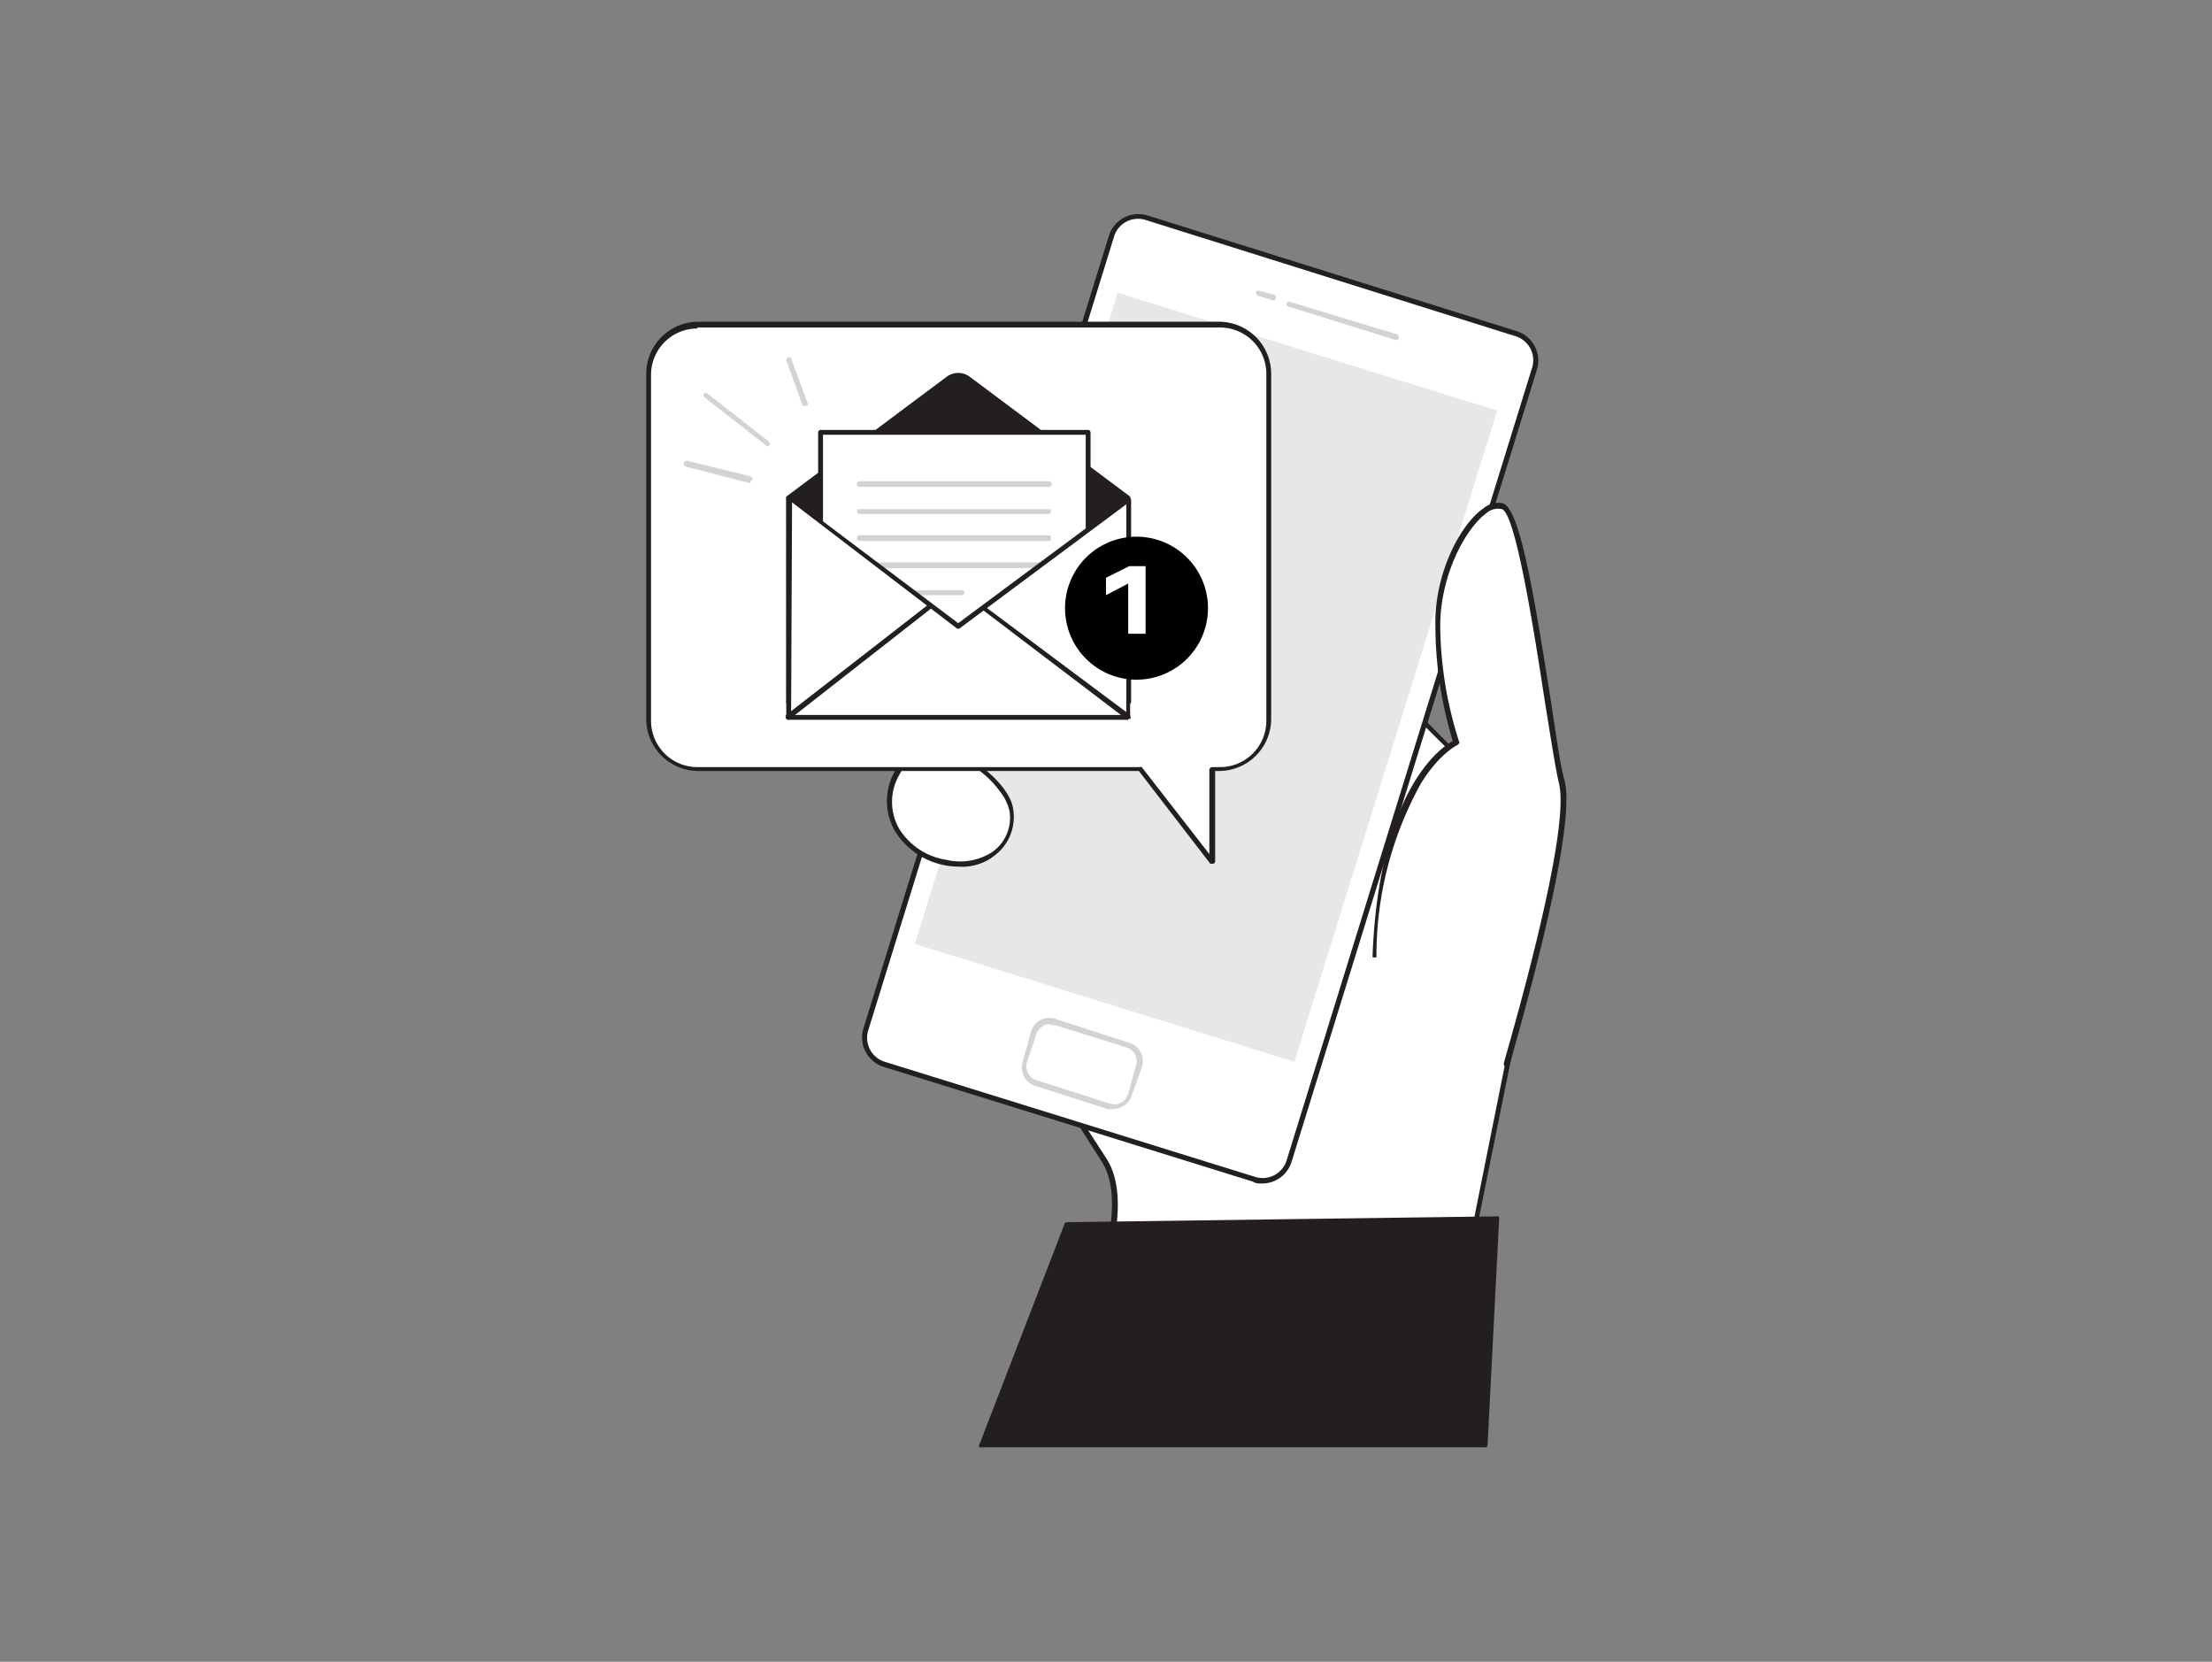 <svg width="229" height="172" fill="none" xmlns="http://www.w3.org/2000/svg"><rect width="100%" height="100%" fill="#808080" stroke="none"/><path d="m148.9 146 7.5-37.2 2.5-22.8s-25-24.5-32-32.5c-7.2-8-15.2-19.5-18.8-18.7-3.7.9-4.4 5-2 10.2 1 2.1 2.5 4.5 3.2 6.7.5 1.8.3 6.8-1.4 8-2 1.6-4-5.8-6.6-4.5-1.4.7-2.8 4.3-1.6 8 .7 1.9 1.6 3.6 2.6 5.3 2.2 3.5 2.2 5.6 3.6 9.5 1.4 3.9 1-1.4-.3 2.2-1.6 4.3-3.8 9.4-4 14.2 0 7.5 9 19.8 12.7 25.7 3.8 6-3.4 20.2-3.4 20.2l38 5.6Z" fill="#fff"/><path d="m148.9 146.2-38-5.6h-.2v-.2h-.1v-.2c0-.2 7.1-14.1 3.5-19.9L112 117c-4.2-6.4-10.6-16.1-10.5-22.5 0-4 1.7-8.4 3.2-12.2A441.9 441.9 0 0 0 106 79l-.3-.8c-.5-1.3-.8-2.4-1-3.5-.6-2-1.4-4-2.5-6-1.1-1.6-2-3.4-2.7-5.2-1.2-4 .2-7.7 1.7-8.4 1.5-.8 2.9 1 4 2.5a9 9 0 0 0 1.5 1.8c.6.5.9.4 1.1.2 1.6-1.1 1.8-6 1.3-7.7a27 27 0 0 0-2-4.4l-1.2-2.3c-1.5-3.3-1.8-6.2-.8-8.2a4.4 4.4 0 0 1 3-2.4c3-.6 7.9 5.4 13.6 12.3l5.5 6.5A1188.3 1188.3 0 0 0 159 86l-2.4 22.8-7.5 37.1-.1.2-.2.1Zm-37.6-6.1 37.4 5.5 7.4-36.9 2.5-22.6c-1.8-1.7-25.2-24.7-32-32.4l-5.4-6.5c-5.2-6.2-10.5-12.7-13-12a3.7 3.7 0 0 0-2.7 2c-.9 1.8-.6 4.6.9 7.7l1.1 2.3c.8 1.4 1.5 2.9 2 4.4.6 1.8.5 7-1.4 8.4-.6.4-1.2.3-1.9-.2a11 11 0 0 1-1.5-2c-1-1.4-2.2-2.9-3.3-2.3-1.2.6-2.6 4-1.4 7.7a28 28 0 0 0 2.6 5.2c1.1 1.9 2 4 2.5 6l1 3.5.3.7h.2a.7.7 0 0 1 .5.7.4.4 0 0 1-.3.5c-.2 0-.3 0-.5-.3a134.8 134.8 0 0 1-1.1 2.9 34 34 0 0 0-3.2 12c-.2 6.2 6.2 15.8 10.4 22.2l2.2 3.4c3.5 5.6-2.2 17.8-3.3 20Z" fill="#231F20"/><path d="m91.5 110.1 38.3 12a3 3 0 0 0 3.6-2l25.5-82a3 3 0 0 0-2-3.6l-38.2-12a3 3 0 0 0-3.7 2l-25.4 82a3 3 0 0 0 2 3.6Z" fill="#fff"/><path d="M130.7 122.5c-.4 0-.7 0-1-.2l-38.3-11.9a3.2 3.2 0 0 1-2-4l25.4-82a3.2 3.2 0 0 1 4-2.1l38.3 12a3.2 3.2 0 0 1 2 4l-25.4 82a3.2 3.2 0 0 1-3 2.2Zm-39.1-12.6 38.3 11.9a2.6 2.6 0 0 0 3.3-1.7l25.4-82a2.6 2.6 0 0 0-1.7-3.3l-38.2-12a2.6 2.6 0 0 0-3.4 1.8l-25.4 82a2.6 2.6 0 0 0 1.7 3.3Z" fill="#231F20"/><path d="m94.7 97.7 39.3 12.2 21-67.4-39.3-12.2-21 67.4Z" fill="#E6E7E8"/><path d="M115.3 114.8h-.6l-7.5-2.4a2 2 0 0 1-1.3-2.6l.8-2.9a2 2 0 0 1 2.7-1.4l7.4 2.4a2 2 0 0 1 1.4 2.6l-1 2.8a2.1 2.1 0 0 1-1.9 1.5Zm-6.6-8.8a1.5 1.5 0 0 0-1.4 1l-1 3a1.5 1.5 0 0 0 1 1.8l7.5 2.4a1.5 1.5 0 0 0 2-1l.8-2.9a1.5 1.5 0 0 0-1-1.9l-7.4-2.3h-.5Zm35.8-70.8-11.2-3.5a.3.3 0 0 1 .1-.5l11.2 3.4a.3.3 0 0 1 .2.4.3.3 0 0 1-.3.2Zm-12.7-4.1-1.6-.5-.1-.1a.3.3 0 0 1 0-.4h.3l1.5.4a.3.3 0 0 1 .1.5l-.2.1Z" fill="#D1D3D4"/><path d="M112 62.8a4 4 0 0 1-3.5 3 8 8 0 0 1-5.7-1.5 8.8 8.8 0 0 1-2.3-2.4c-1-1.7-1.4-3.6-.8-5 1.1-2.4 4.8-3 8-1.6 3 1.3 4.7 5.3 4.2 7.5Z" fill="#fff"/><path d="M107.5 66.1c-1.7 0-3.4-.5-4.8-1.5a9 9 0 0 1-2.4-2.6c-1.2-1.8-1.5-3.8-.8-5.3 1.1-2.4 4.8-3.2 8.3-1.6 3.1 1.3 5 5.3 4.4 7.8a4.3 4.3 0 0 1-3.7 3.2 6 6 0 0 1-1 0Zm-3.3-11.3c-2 0-3.6.8-4.2 2.2-.6 1.3-.3 3 .7 4.7.6 1 1.4 1.8 2.3 2.4a7.7 7.7 0 0 0 5.4 1.4 3.7 3.7 0 0 0 3.2-2.7c.5-2-1-6-4-7.2-1-.5-2.2-.7-3.4-.8Z" fill="#231F20"/><path d="M108 73.7a3.8 3.8 0 0 1-.5 3.3c-.5.5-1 1-1.7 1.2-1.7.8-3.8 1.2-5.5.3-1-.5-1.9-1.3-2.5-2.3-1.3-1.5-2.4-3.4-2.3-5.4 0-3 3.2-6.2 6.2-4.9 2.5 1.1 5.5 5.3 6.2 7.8Z" fill="#fff"/><path d="M102.6 79.3a6 6 0 0 1-2.4-.5 8 8 0 0 1-2.7-2.4c-1.6-2-2.4-3.9-2.3-5.6A6.1 6.1 0 0 1 98 66a4 4 0 0 1 3.8-.3c2.6 1.1 5.7 5.3 6.4 8a4 4 0 0 1-.5 3.4c-.5.6-1 1-1.7 1.4a8 8 0 0 1-3.4.8ZM100.3 66c-.7 0-1.4.2-2 .6a5.6 5.6 0 0 0-2.5 4.2c0 1.7.6 3.3 2.2 5.3a7 7 0 0 0 2.5 2.3c1.4.7 3.3.5 5.2-.4a4 4 0 0 0 1.5-1.1 3.5 3.5 0 0 0 .5-3c-.7-2.5-3.7-6.6-6.1-7.6a3 3 0 0 0-1.3-.3Z" fill="#231F20"/><path d="M103.7 81.8c.5.6.8 1.3 1 2a4.6 4.6 0 0 1-2 4.6 6.5 6.5 0 0 1-4.9 1 7.3 7.3 0 0 1-4.9-3.5 5.9 5.9 0 0 1 0-5.8c2.7-4.7 8.4-1.6 10.8 1.7Z" fill="#fff"/><path d="M99.2 89.7a7.8 7.8 0 0 1-6.5-3.6 6.2 6.2 0 0 1-.1-6.2 4.7 4.7 0 0 1 3.8-2.4c2.8-.2 5.9 2 7.5 4.1.5.7.9 1.4 1 2.2a5 5 0 0 1-2 4.8c-1 .8-2.4 1.2-3.7 1.1ZM96.7 78h-.2a4 4 0 0 0-3.4 2.2 5.6 5.6 0 0 0 0 5.6A7 7 0 0 0 98 89a6.1 6.1 0 0 0 4.7-.8 4.3 4.3 0 0 0 1.8-4.3 5 5 0 0 0-1-2c-1.4-2-4.2-3.9-6.7-3.9Zm57 71.6 1.2-23.4-44.5.6-8.8 22.8h52Z" fill="#231F20"/><path d="M153.7 149.8h-52.1a.3.3 0 0 1-.2 0 .3.3 0 0 1 0-.3l8.8-22.8a.3.3 0 0 1 .2-.2l44.5-.6a.2.2 0 0 1 .2 0 .3.3 0 0 1 .1.3l-1.2 23.4a.3.3 0 0 1-.1.2.3.3 0 0 1-.2 0Zm-51.7-.5h51.4l1.2-22.8-44 .6-8.6 22.2Z" fill="#231F20"/><path d="M156 110s7-23.5 5.7-29c-1.3-5.5-3.8-27.8-6.1-28.6-2.3-.9-6.9 5.5-6.8 12.4 0 4 .7 8.1 2 12 0 0-7.6 3.4-8.5 22" fill="#fff"/><path d="M156 110.4h-.1a.3.3 0 0 1-.2-.4c0-.2 7-23.5 5.7-28.9-.4-1.7-.9-5-1.5-8.7-1.1-7.2-3-19.2-4.4-19.7a1.8 1.8 0 0 0-1.6.4c-2.3 1.7-4.8 6.6-4.8 11.7a40.2 40.2 0 0 0 2 12.1l-.2.2s-1.9.9-3.8 4a36.7 36.7 0 0 0-4.6 18h-.4v-.3c.7-17 7-21.4 8.3-22.1a41.3 41.3 0 0 1-1.8-12c-.1-5.2 2.5-10.4 5-12.1a2.3 2.3 0 0 1 2-.5c1.7.6 3.1 8.7 4.9 20.1.6 3.8 1 7 1.5 8.7 1.3 5.6-5.5 28.3-5.7 29.3l-.2.1h-.1Z" fill="#231F20"/><path d="M126.2 33.6h-54a5.1 5.1 0 0 0-5 5.1v35.7a5.1 5.1 0 0 0 5 5.2H118l7.5 9.6v-9.6h.7a5.1 5.1 0 0 0 5.1-5.2V38.7a5.1 5.1 0 0 0-5-5Z" fill="#fff"/><path d="M125.5 89.4h-.2l-7.4-9.6H72.2a5.4 5.4 0 0 1-5.3-5.4V38.7a5.4 5.4 0 0 1 5.3-5.4h54a5.4 5.4 0 0 1 5.4 5.4v35.7a5.4 5.4 0 0 1-5.4 5.4h-.4v9.4a.3.3 0 0 1-.2.2ZM72.2 34a4.8 4.8 0 0 0-4.8 4.8v35.7a4.8 4.8 0 0 0 4.8 4.9H118a.3.3 0 0 1 .2 0l7 9v-8.7a.3.3 0 0 1 .3-.3h.7a4.8 4.8 0 0 0 4.9-4.9V38.7a4.8 4.8 0 0 0-4.9-4.8h-54Z" fill="#231F20"/><path d="m116.8 51.7-16.5-12.5a1.7 1.7 0 0 0-2 0L81.6 51.7v21h35.1v-21Z" fill="#231F20"/><path d="M116.8 73H81.7a.3.3 0 0 1-.3-.4v-21a.3.3 0 0 1 0-.2L98 39a2 2 0 0 1 2.4 0L117 51.4v.1l.1.2v21a.3.3 0 0 1-.3.2ZM82 72.3h34.6V51.8l-16.4-12.4a1.4 1.4 0 0 0-1.7 0L81.9 51.8v20.6Z" fill="#231F20"/><path d="M112.7 44.8H84.9V71h27.8V44.8Z" fill="#fff"/><path d="M112.7 71.3H84.9a.3.3 0 0 1-.2-.2V44.8a.3.3 0 0 1 .2-.3h27.8a.3.3 0 0 1 .2.3V71a.3.3 0 0 1-.2.2Zm-27.5-.5h27.2V45H85.2v25.8Z" fill="#231F20"/><path d="M108.6 58.8H89a.3.3 0 0 1 0-.6h19.6l.2.1v.2a.3.3 0 0 1-.2.3Zm-8.9 2.8H89a.3.3 0 0 1-.2-.5h10.9a.3.3 0 0 1 0 .5Zm8.9-11.2H89a.3.3 0 0 1 0-.6h19.6l.2.1a.3.3 0 0 1-.2.5Zm0 2.8H89a.3.3 0 0 1-.2-.5h20v.2a.3.3 0 0 1-.2.3Zm0 2.8H89a.3.3 0 0 1 0-.6h19.6l.2.1v.2a.3.3 0 0 1-.2.3Z" fill="#D1D3D4"/><path d="M116.8 51.7v22.5H81.7V51.7l17.5 13.2 17.6-13.2Z" fill="#fff"/><path d="M116.8 74.5H81.7a.3.3 0 0 1-.3-.3V51.7a.3.3 0 0 1 .1-.3.3.3 0 0 1 .3 0l17.4 13.1 17.5-13a.3.3 0 0 1 .2 0h.1v22.9h-.2ZM82 74h34.6V52.2L99.4 65a.3.3 0 0 1-.4 0L82 52l-.1 21.9Z" fill="#231F20"/><path d="M81.7 74.5a.3.3 0 0 1-.3-.1.3.3 0 0 1 0-.4l14.8-11.5a.3.3 0 0 1 .4.2.3.3 0 0 1-.1.2L81.8 74.4h-.1Zm35.1 0h-.1l-15-11.4-.1-.1v-.2a.3.3 0 0 1 .4 0L117 74v.1a.3.3 0 0 1 0 .3h-.2Z" fill="#231F20"/><path d="M116.8 70.3a7.4 7.4 0 1 0 0-14.7 7.4 7.4 0 0 0 0 14.7Z" fill="#000"/><path d="m116.8 60.4-2.3 1.2v-1.8l2.4-1.2h1.7v7h-1.8v-5.2Z" fill="#fff"/><path d="M77.7 50h-.1L71 48.3a.3.3 0 0 1 .2-.6l6.5 1.6a.3.3 0 0 1 .2.3.3.3 0 0 1-.2.2Zm1.7-3.8-.1-.1-6.4-5a.3.3 0 0 1 0-.4.3.3 0 0 1 .3 0l6.4 5a.3.3 0 0 1-.2.5Zm3.9-4.2a.3.3 0 0 1-.2 0l-1.7-4.7a.3.3 0 0 1 .2-.3.3.3 0 0 1 .3.1l1.7 4.6a.3.3 0 0 1 0 .3h-.2Z" fill="#D1D3D4"/></svg>